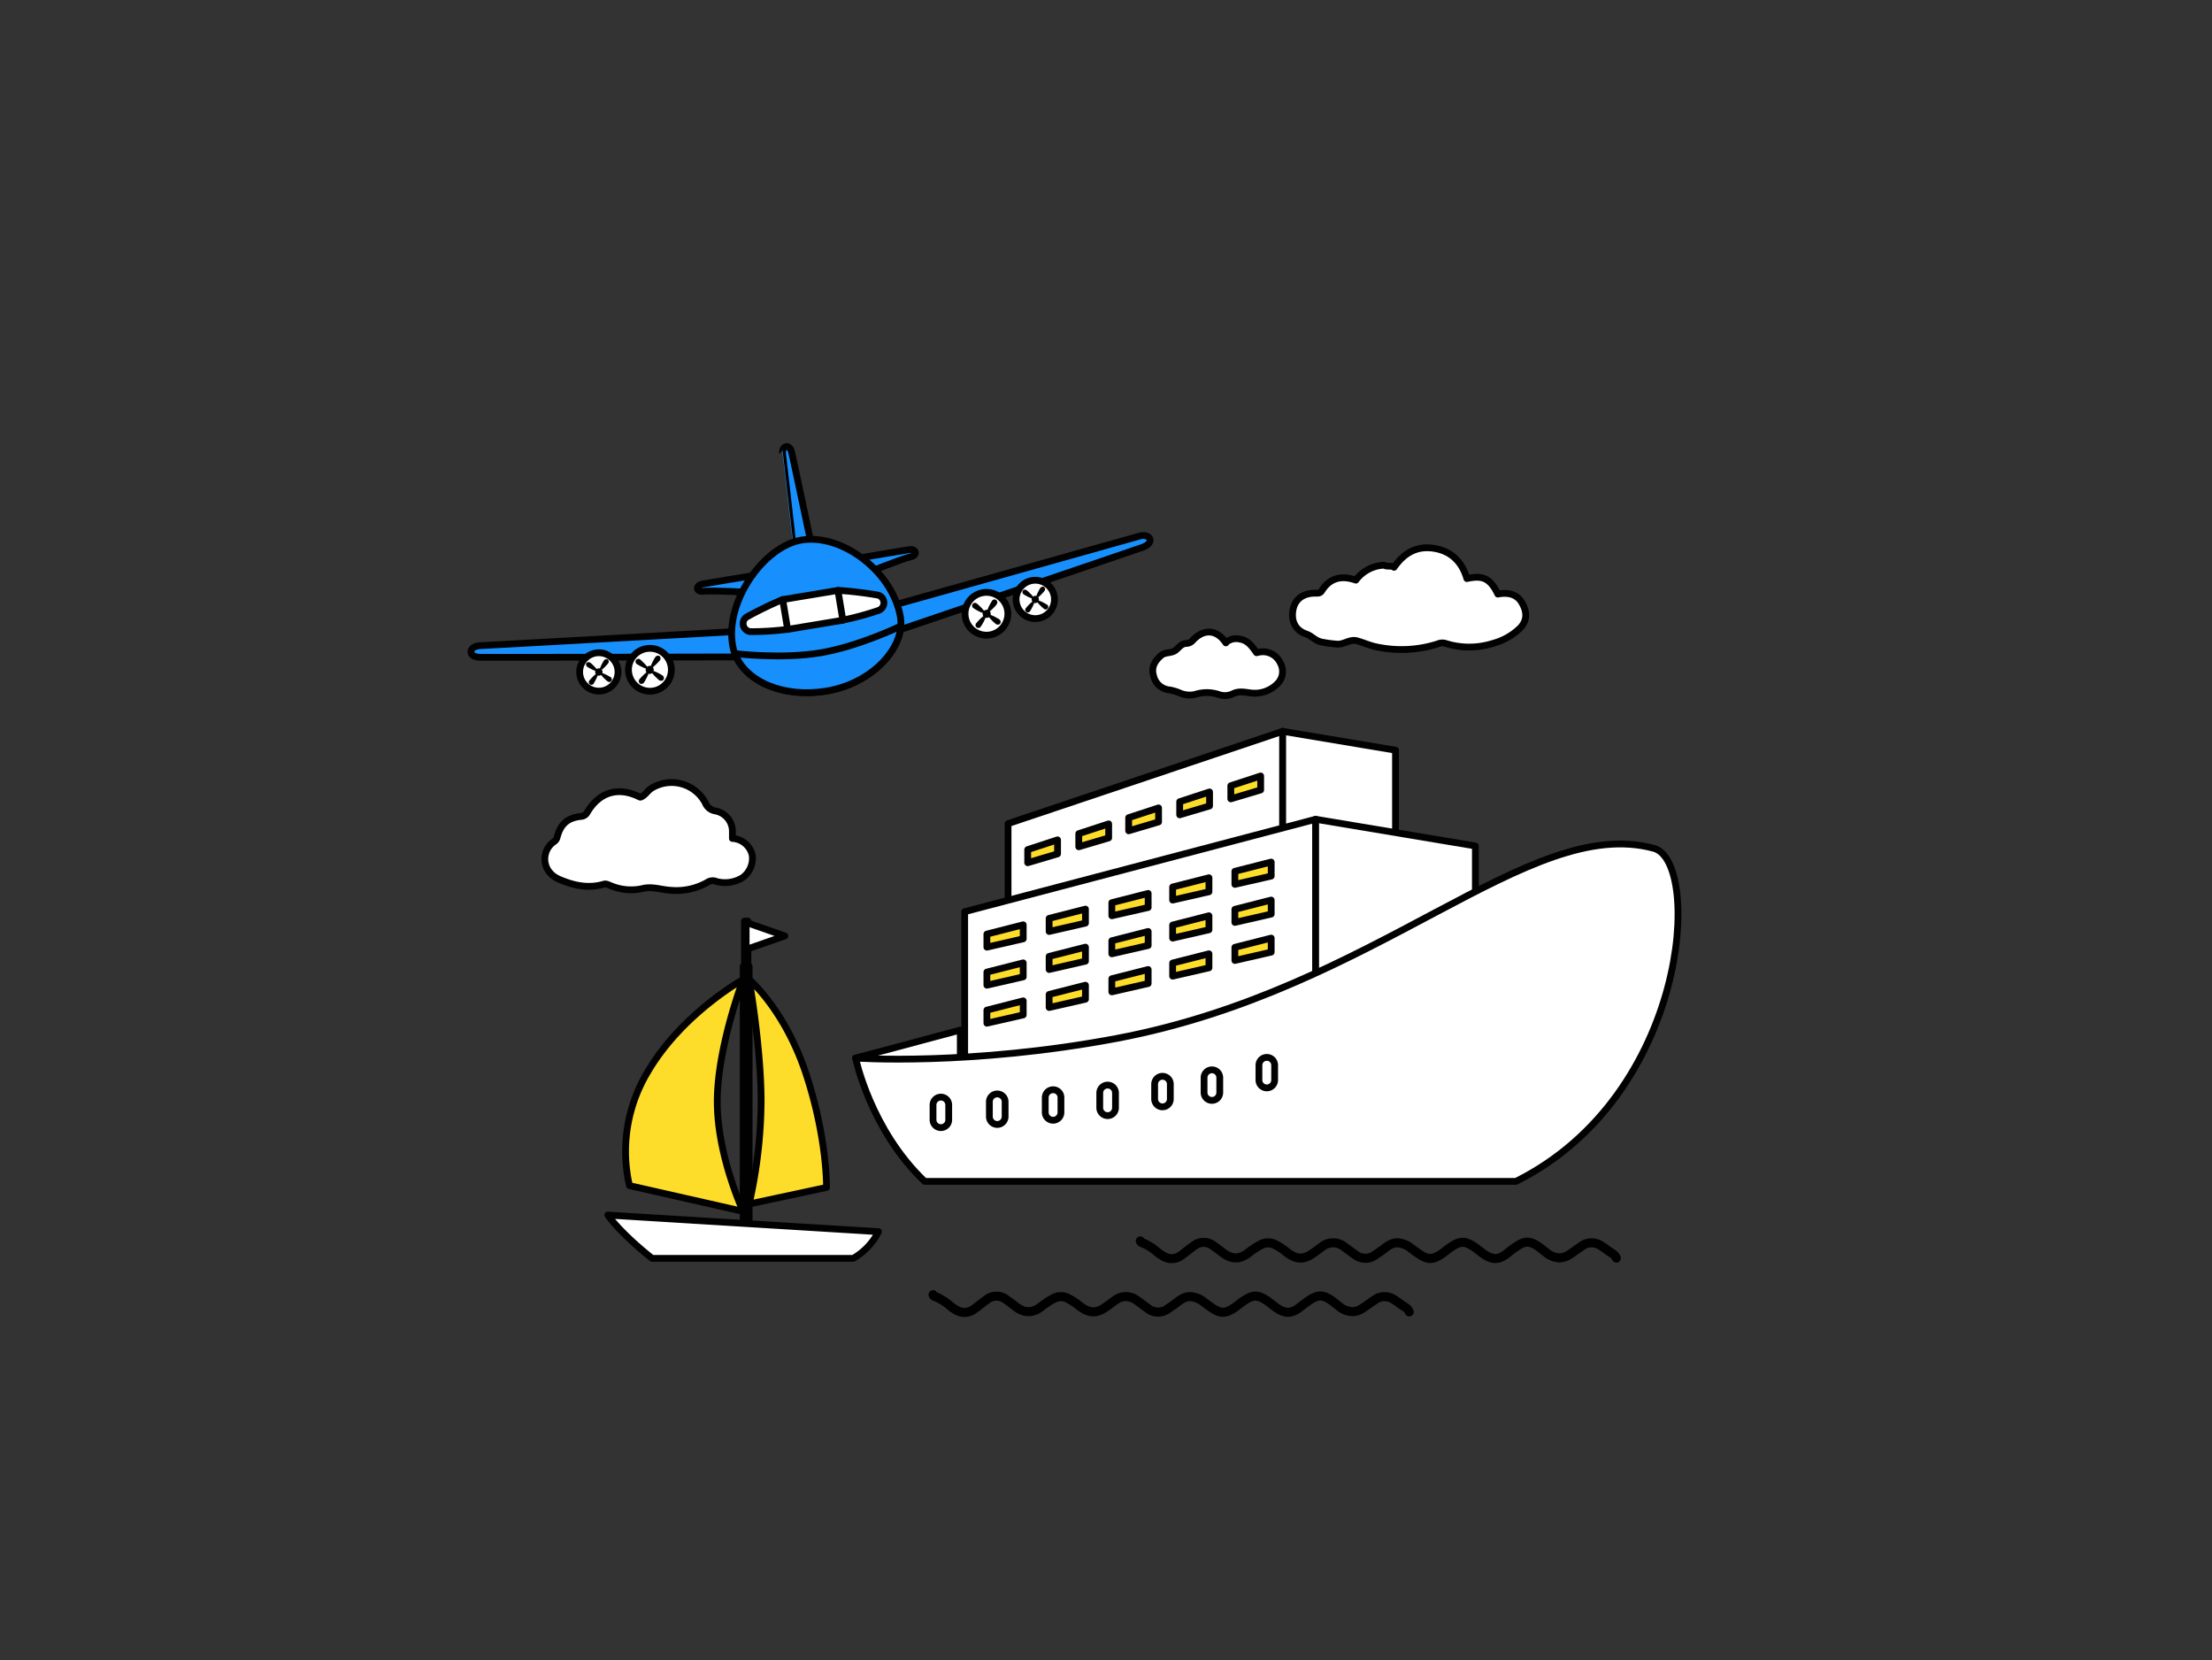 <svg xmlns="http://www.w3.org/2000/svg" viewBox="0 0 489 367"><rect x="0" y="0" width="489" height="367" fill="#333333" stroke="none"/><defs><style>.cls-1{fill:#fff;}.cls-1,.cls-2,.cls-3{stroke:#010101;stroke-width:1.5px;}.cls-1,.cls-2,.cls-3,.cls-5{stroke-linecap:round;stroke-linejoin:round;}.cls-2{fill:#fedd2a;}.cls-3{fill:#1790fd;}.cls-4{fill:#010101;}.cls-5{fill:none;stroke:#000;stroke-width:2px;}</style></defs><title>Наши чувачки</title><g id="Capa_1" data-name="Capa 1"><polygon class="cls-1" points="212.29 236.13 189.14 233.89 212.29 227.7 212.29 236.13"/><polygon class="cls-1" points="283.56 161.66 258.19 170.19 222.85 182.06 222.85 200.54 283.56 196.29 283.56 161.66"/><polygon class="cls-1" points="283.56 161.66 308.5 165.83 308.5 200.54 283.56 196.29 283.56 161.66"/><polygon class="cls-1" points="290.85 181.1 213.26 201.53 213.26 236.13 290.85 230.12 290.85 181.1"/><polygon class="cls-1" points="290.85 181.1 326.16 187 326.16 236.13 290.85 230.12 290.85 181.1"/><path class="cls-1" d="M335.15,261.14H204.4c-12-11.45-15.26-27.25-15.26-27.25s25.3,1.77,57.75-4.35c57.75-10.9,91-49.58,118.77-42C376.23,190.49,373.31,242.07,335.15,261.14Z"/><polygon class="cls-2" points="226.2 207.53 218.17 209.37 218.17 206.48 226.2 204.43 226.2 207.53"/><polygon class="cls-2" points="239.96 204.06 231.93 205.9 231.93 203.01 239.96 200.96 239.96 204.06"/><polygon class="cls-2" points="253.82 200.6 245.79 202.43 245.79 199.54 253.82 197.49 253.82 200.6"/><polygon class="cls-2" points="267.26 197.13 259.23 198.96 259.23 196.07 267.26 194.03 267.26 197.13"/><polygon class="cls-2" points="281.02 193.66 272.99 195.49 272.99 192.6 281.02 190.56 281.02 193.66"/><polygon class="cls-2" points="226.2 215.94 218.17 217.78 218.17 214.88 226.2 212.84 226.2 215.94"/><polygon class="cls-2" points="239.96 212.47 231.93 214.31 231.93 211.41 239.96 209.37 239.96 212.47"/><polygon class="cls-2" points="253.82 209 245.79 210.84 245.79 207.95 253.82 205.9 253.82 209"/><polygon class="cls-2" points="267.26 205.53 259.23 207.37 259.23 204.48 267.26 202.43 267.26 205.53"/><polygon class="cls-2" points="281.02 202.06 272.99 203.9 272.99 201.01 281.02 198.96 281.02 202.06"/><polygon class="cls-2" points="233.79 188.75 227.19 190.71 227.19 187.81 233.79 185.65 233.79 188.75"/><polygon class="cls-2" points="245.09 185.22 238.48 187.18 238.48 184.28 245.09 182.12 245.09 185.22"/><polygon class="cls-2" points="256.12 181.69 249.51 183.65 249.51 180.75 256.12 178.59 256.12 181.69"/><polygon class="cls-2" points="267.39 178.16 260.79 180.12 260.79 177.22 267.39 175.06 267.39 178.16"/><polygon class="cls-2" points="278.69 174.62 272.09 176.59 272.09 173.69 278.69 171.53 278.69 174.62"/><polygon class="cls-2" points="226.2 224.35 218.17 226.18 218.17 223.29 226.2 221.24 226.2 224.35"/><polygon class="cls-2" points="239.96 220.88 231.93 222.71 231.93 219.82 239.96 217.78 239.96 220.88"/><polygon class="cls-2" points="253.82 217.41 245.79 219.25 245.79 216.35 253.82 214.31 253.82 217.41"/><polygon class="cls-2" points="267.26 213.94 259.23 215.78 259.23 212.88 267.26 210.84 267.26 213.94"/><polygon class="cls-2" points="281.02 210.47 272.99 212.31 272.99 209.41 281.02 207.37 281.02 210.47"/><path class="cls-1" d="M209.73,247.53a1.72,1.72,0,0,1-1.73,1.73h0a1.73,1.73,0,0,1-1.74-1.73v-3.27a1.74,1.74,0,0,1,1.74-1.74h0a1.73,1.73,0,0,1,1.73,1.74Z"/><path class="cls-1" d="M234.54,245.89a1.73,1.73,0,0,1-1.73,1.74h0a1.74,1.74,0,0,1-1.74-1.74v-3.27a1.73,1.73,0,0,1,1.74-1.73h0a1.72,1.72,0,0,1,1.73,1.73Z"/><path class="cls-1" d="M246.6,244.87a1.74,1.74,0,0,1-1.74,1.74h0a1.74,1.74,0,0,1-1.74-1.74V241.6a1.74,1.74,0,0,1,1.74-1.74h0a1.74,1.74,0,0,1,1.74,1.74Z"/><path class="cls-1" d="M258.72,242.93a1.73,1.73,0,0,1-1.73,1.74h0a1.74,1.74,0,0,1-1.74-1.74v-3.27a1.74,1.74,0,0,1,1.74-1.74h0a1.73,1.73,0,0,1,1.73,1.74Z"/><path class="cls-1" d="M269.65,241.5a1.73,1.73,0,0,1-1.73,1.74h0a1.74,1.74,0,0,1-1.74-1.74v-3.27a1.74,1.74,0,0,1,1.74-1.74h0a1.73,1.73,0,0,1,1.73,1.74Z"/><path class="cls-1" d="M281.78,238.74a1.73,1.73,0,0,1-1.73,1.74h0a1.74,1.74,0,0,1-1.74-1.74v-3.27a1.73,1.73,0,0,1,1.74-1.73h0a1.72,1.72,0,0,1,1.73,1.73Z"/><rect class="cls-1" x="164.29" y="213.63" width="1.32" height="59.75"/><path class="cls-2" d="M182.71,262.49l-17.1,3.66a105.41,105.41,0,0,0,2.65-22.64c0-12-2.65-27-2.65-27s7.94,6.72,12.62,21S182.71,262.49,182.71,262.49Z"/><path class="cls-2" d="M139.15,262.08l25.14,5.7s-5.73-12.27-5.73-24.27,5.73-27,5.73-27-13.69,7.6-21.22,20.63A34,34,0,0,0,139.15,262.08Z"/><rect class="cls-1" x="164.57" y="203.61" width="0.77" height="11.04"/><polygon class="cls-1" points="164.95 209.87 164.95 203.91 173.5 206.89 164.95 209.87"/><path class="cls-1" d="M188.62,278.16H144.15c-7.4-5.91-9.78-9.57-9.78-9.57l59.84,3.67A14.19,14.19,0,0,1,188.62,278.16Z"/><path class="cls-1" d="M222.2,246.82a1.74,1.74,0,0,1-1.74,1.74h0a1.74,1.74,0,0,1-1.74-1.74v-3.27a1.74,1.74,0,0,1,1.74-1.73h0a1.74,1.74,0,0,1,1.74,1.73Z"/><path class="cls-3" d="M163.43,145.21l-.16-5.65s-54.64,3.05-57.16,3.17-2.87,2.53.07,2.57S163.43,145.21,163.43,145.21Z"/><path class="cls-1" d="M139,148.83a4.74,4.74,0,1,0,3.9-5.45A4.73,4.73,0,0,0,139,148.83Z"/><path class="cls-4" d="M142.75,148.2a.89.89,0,1,0,.73-1A.89.89,0,0,0,142.75,148.2Z"/><path class="cls-4" d="M140.87,146.84c.35.25,2.2,1.24,2.4,1s-1.33-1.71-1.68-2a.63.63,0,1,0-.72,1Z"/><path class="cls-4" d="M146.38,149.26c-.35-.25-2.2-1.23-2.4-.95s1.33,1.71,1.68,2a.71.71,0,0,0,1-.05A.71.71,0,0,0,146.38,149.26Z"/><path class="cls-4" d="M142.41,150.8c.25-.35,1.24-2.19,1-2.39s-1.71,1.33-2,1.68a.71.71,0,0,0,.05,1A.7.7,0,0,0,142.41,150.8Z"/><path class="cls-4" d="M144.84,145.3c-.26.35-1.24,2.2-1,2.4s1.71-1.33,2-1.68a.72.72,0,0,0-.05-1A.71.71,0,0,0,144.84,145.3Z"/><path class="cls-1" d="M128.2,149.23a4.24,4.24,0,1,0,3.49-4.88A4.24,4.24,0,0,0,128.2,149.23Z"/><path class="cls-4" d="M131.59,148.67a.81.81,0,1,0,.66-.92A.81.81,0,0,0,131.59,148.67Z"/><path class="cls-4" d="M129.89,147.44c.32.23,2,1.12,2.17.87s-1.2-1.55-1.52-1.78a.65.65,0,0,0-.9.05A.64.64,0,0,0,129.89,147.44Z"/><path class="cls-4" d="M134.88,149.63c-.32-.22-2-1.11-2.17-.86s1.2,1.55,1.52,1.77a.58.58,0,1,0,.65-.91Z"/><path class="cls-4" d="M131.29,151c.22-.32,1.12-2,.86-2.17s-1.54,1.2-1.77,1.52a.58.58,0,1,0,.91.65Z"/><path class="cls-4" d="M133.48,146.05c-.23.31-1.12,2-.87,2.17s1.55-1.21,1.78-1.52a.66.66,0,0,0,0-.91A.66.66,0,0,0,133.48,146.05Z"/><path class="cls-3" d="M198.41,139.39,196.74,134s52.69-14.78,55.12-15.48,3.52,1.46.76,2.45S198.41,139.39,198.41,139.39Z"/><path class="cls-3" d="M180.05,123.68l-4.29.72S173.2,102,173,100.27s1.53-2.27,2-.32S180.05,123.68,180.05,123.68Z"/><path class="cls-3" d="M191.45,126.71l-.58-3.52s8.61-1.46,10.13-1.69,2,1.23.26,1.6S191.45,126.71,191.45,126.71Z"/><path class="cls-3" d="M166,130.94l.65-3.72s-9.85,1.6-11.37,1.88-1.51,1.81.27,1.6S166,130.94,166,130.94Z"/><path class="cls-3" d="M199.06,136.42c1.08,6.5-6.11,14.63-16.36,16.34s-19.52-2.7-20.76-10.18c-1.64-9.91,7.1-21.85,15.22-23.2C186.23,117.87,197.41,126.5,199.06,136.42Z"/><path class="cls-1" d="M222.74,134.91a4.73,4.73,0,1,1-5.44-3.9A4.72,4.72,0,0,1,222.74,134.91Z"/><path class="cls-4" d="M219,135.54a.89.89,0,1,1-1-.73A.89.89,0,0,1,219,135.54Z"/><path class="cls-4" d="M220.29,133.65c-.25.35-1.69,1.88-2,1.68s.7-2.05.95-2.4a.64.64,0,1,1,1,.72Z"/><path class="cls-4" d="M215.86,137.72c.25-.35,1.68-1.88,2-1.68s-.71,2.05-1,2.4a.63.63,0,1,1-1-.72Z"/><path class="cls-4" d="M220.11,137.9c-.35-.26-1.88-1.69-1.68-2s2,.7,2.4.95a.71.71,0,0,1,.27,1A.71.71,0,0,1,220.11,137.9Z"/><path class="cls-4" d="M216,133.47c.35.25,1.88,1.68,1.68,2s-2.05-.71-2.4-1a.63.63,0,1,1,.72-1Z"/><path class="cls-1" d="M233.05,131.81a4.24,4.24,0,1,1-4.88-3.49A4.25,4.25,0,0,1,233.05,131.81Z"/><path class="cls-4" d="M229.66,132.38a.81.81,0,0,1-.66.92.8.8,0,0,1-.27-1.58A.81.81,0,0,1,229.66,132.38Z"/><path class="cls-4" d="M230.87,130.66c-.23.32-1.52,1.71-1.77,1.52s.63-1.85.86-2.17a.66.66,0,0,1,.87-.25A.65.65,0,0,1,230.87,130.66Z"/><path class="cls-4" d="M226.86,134.35c.23-.32,1.53-1.7,1.78-1.52s-.64,1.85-.87,2.17a.58.58,0,1,1-.91-.65Z"/><path class="cls-4" d="M230.71,134.51c-.32-.23-1.7-1.52-1.52-1.77s1.85.64,2.17.86a.58.58,0,1,1-.65.91Z"/><path class="cls-4" d="M227,130.5c.32.23,1.7,1.53,1.52,1.78s-1.85-.64-2.17-.87a.64.64,0,0,1-.25-.86A.65.65,0,0,1,227,130.5Z"/><path class="cls-1" d="M185.24,130.5a83.11,83.11,0,0,1,8.94,1.07,1.78,1.78,0,0,1,0,3.38,67.36,67.36,0,0,1-7.88,2.14"/><path class="cls-1" d="M173,132.53a85.12,85.12,0,0,0-8,3.89,1.78,1.78,0,0,0,1,3.21,66.6,66.6,0,0,0,8.08-.51"/><path class="cls-3" d="M162.46,144.48c2.37,6.3,10.89,9.83,20.24,8.28s16-8.29,16.44-14.37c0,0-9.31,4.51-17.84,5.93S162.46,144.48,162.46,144.48Z"/><rect class="cls-1" x="173.49" y="131.47" width="12.38" height="6.68" transform="translate(-19.66 31.27) rotate(-9.43)"/></g><g id="Layer_1" data-name="Layer 1"><path class="cls-5" d="M357.32,278.1a2.38,2.38,0,0,0-1.05-1.12c-.84-.52-1.59-1.16-2.44-1.67a3.67,3.67,0,0,0-4.18.15c-.9.59-1.75,1.26-2.65,1.84a4.36,4.36,0,0,1-2.11.75,4.66,4.66,0,0,1-3.11-1.21c-.59-.42-1.13-.91-1.73-1.31-2.05-1.38-3.09-1.17-5,.13-.71.48-1.38,1-2,1.52-1.79,1.35-3.11,1.33-5,.06-.76-.52-1.43-1.14-2.2-1.64-2-1.31-3-1.31-5,0-.81.52-1.53,1.18-2.33,1.7-1.92,1.25-2.94,1.13-4.76-.06-.66-.43-1.29-.91-1.92-1.39a5.26,5.26,0,0,0-2.91-1.13c-1.46,0-2.44.95-3.51,1.73-.47.34-1,.67-1.45,1a3.62,3.62,0,0,1-4.43-.13c-.83-.58-1.63-1.21-2.46-1.78a3.87,3.87,0,0,0-4.76,0c-.67.46-1.32,1-2,1.45-2.31,1.65-3.8,1.35-5.9-.19a13,13,0,0,0-2.77-1.8,3.41,3.41,0,0,0-2.91.14,16.91,16.91,0,0,0-2.83,1.87c-2.21,1.65-4,1.2-5.84-.28-.66-.53-1.34-1-2-1.48a3.45,3.45,0,0,0-4.24.22c-.91.63-1.75,1.35-2.66,2a3.44,3.44,0,0,1-3.63.41,9.84,9.84,0,0,1-1.73-1.12,11.58,11.58,0,0,0-2.91-1.9c-.35-.13-.68-.17-.82-.55"/><path class="cls-1" d="M141.46,176.2c-4.71-2.38-8.93-1.18-11.63,3.36a1.66,1.66,0,0,1-1.42.91c-2.89.33-4.44,1.6-5.24,4.56a1.63,1.63,0,0,1-.75,1.06c-2.83,2-2.79,6.58,1.22,8.3,3.21,1.37,6.44,2.07,9.89,1.05.47-.14.94.15,1.41.32a11.6,11.6,0,0,0,7,.68c2.22-.59,4.24.26,6.36.36a13.86,13.86,0,0,0,8.09-1.76,2.1,2.1,0,0,1,2-.18,7.36,7.36,0,0,0,5.79-.87,5.29,5.29,0,0,0,2.12-4.91,4.74,4.74,0,0,0-4.39-3.74c0-.55,0-1.14,0-1.73a4.59,4.59,0,0,0-3.71-4.34,2.89,2.89,0,0,1-2.3-1.83,8.44,8.44,0,0,0-11.83-3.23c-.94.58-1.41,1.6-2.44,2"/><path class="cls-1" d="M271,142.11c-2-3-4.92-3.22-7.4-.47a1.86,1.86,0,0,1-1.35.59c-1.36.06-1.84,1.39-2.83,1.78s-2,.22-2.77.91c-1.35,1.17-2.2,2.58-1.64,4.45a4,4,0,0,0,3.61,3.15,10,10,0,0,1,2.15.65,5.48,5.48,0,0,0,3.46.33,8.34,8.34,0,0,1,5.11,0,4.11,4.11,0,0,0,3.1-.09c1.4-.73,2.67-.4,4-.24a7,7,0,0,0,5.92-2,3.81,3.81,0,0,0,.68-4.61,4.22,4.22,0,0,0-4.45-2.44c-.21,0-.44.1-.81.16-.91-1.28-1.87-2.72-3.65-3a3.54,3.54,0,0,0-3,.63"/><path class="cls-1" d="M305.82,124.94a8.21,8.21,0,0,0-6.09,3.3c-3-1.06-5.68-.61-7.52,2.34-.4.65-.92.53-1.47.54-2.67,0-4.45,1.34-4.89,3.63s.3,4.5,2.91,5.4c1.25.42,2,1.52,3.42,1.78a27,27,0,0,0,3.47.46c1.51.07,2.8-1.18,4.36-.73,1.4.39,2.71,1,4.16,1.31a26.37,26.37,0,0,0,13.63-.62,2.58,2.58,0,0,1,1.64-.16,17.41,17.41,0,0,0,10.71,0,13.55,13.55,0,0,0,6-3.47c1.56-1.71,1.39-3.66.23-5.58-1-1.68-2.82-2.28-5.26-1.82-1.79-3.77-3.66-4.12-6.84-3.43-1.07-3.7-3.51-6.12-7.34-6.69s-6.59,1.09-8.76,4.2c-.63-.46-1.45-.06-2.13-.44"/><path class="cls-5" d="M311.55,290a2.37,2.37,0,0,0-1.06-1.13c-.84-.52-1.59-1.16-2.44-1.67a3.66,3.66,0,0,0-4.18.16c-.89.59-1.75,1.25-2.65,1.83a4.27,4.27,0,0,1-2.11.75,4.7,4.7,0,0,1-3.11-1.2c-.59-.42-1.13-.92-1.73-1.32-2-1.37-3.09-1.17-5,.13-.7.48-1.37,1-2.05,1.52-1.79,1.35-3.1,1.34-5,.06-.75-.52-1.43-1.14-2.19-1.64-2-1.31-3-1.31-5,0-.81.52-1.52,1.18-2.33,1.7-1.91,1.25-2.94,1.14-4.75-.06-.66-.43-1.3-.9-1.92-1.39a5.4,5.4,0,0,0-2.92-1.13c-1.46,0-2.44.95-3.51,1.73-.47.35-1,.67-1.45,1a3.6,3.6,0,0,1-4.43-.13c-.83-.58-1.62-1.21-2.45-1.78a3.87,3.87,0,0,0-4.76,0c-.68.47-1.32,1-2,1.45-2.31,1.65-3.8,1.35-5.89-.19a13.78,13.78,0,0,0-2.78-1.8,3.41,3.41,0,0,0-2.91.14,17.33,17.33,0,0,0-2.83,1.87c-2.2,1.65-4,1.2-5.84-.28-.65-.53-1.34-1-2-1.48a3.44,3.44,0,0,0-4.24.23c-.91.62-1.75,1.35-2.66,2a3.46,3.46,0,0,1-3.63.4,8.91,8.91,0,0,1-1.72-1.12,11.82,11.82,0,0,0-2.92-1.9c-.34-.13-.68-.17-.82-.55"/></g></svg>
